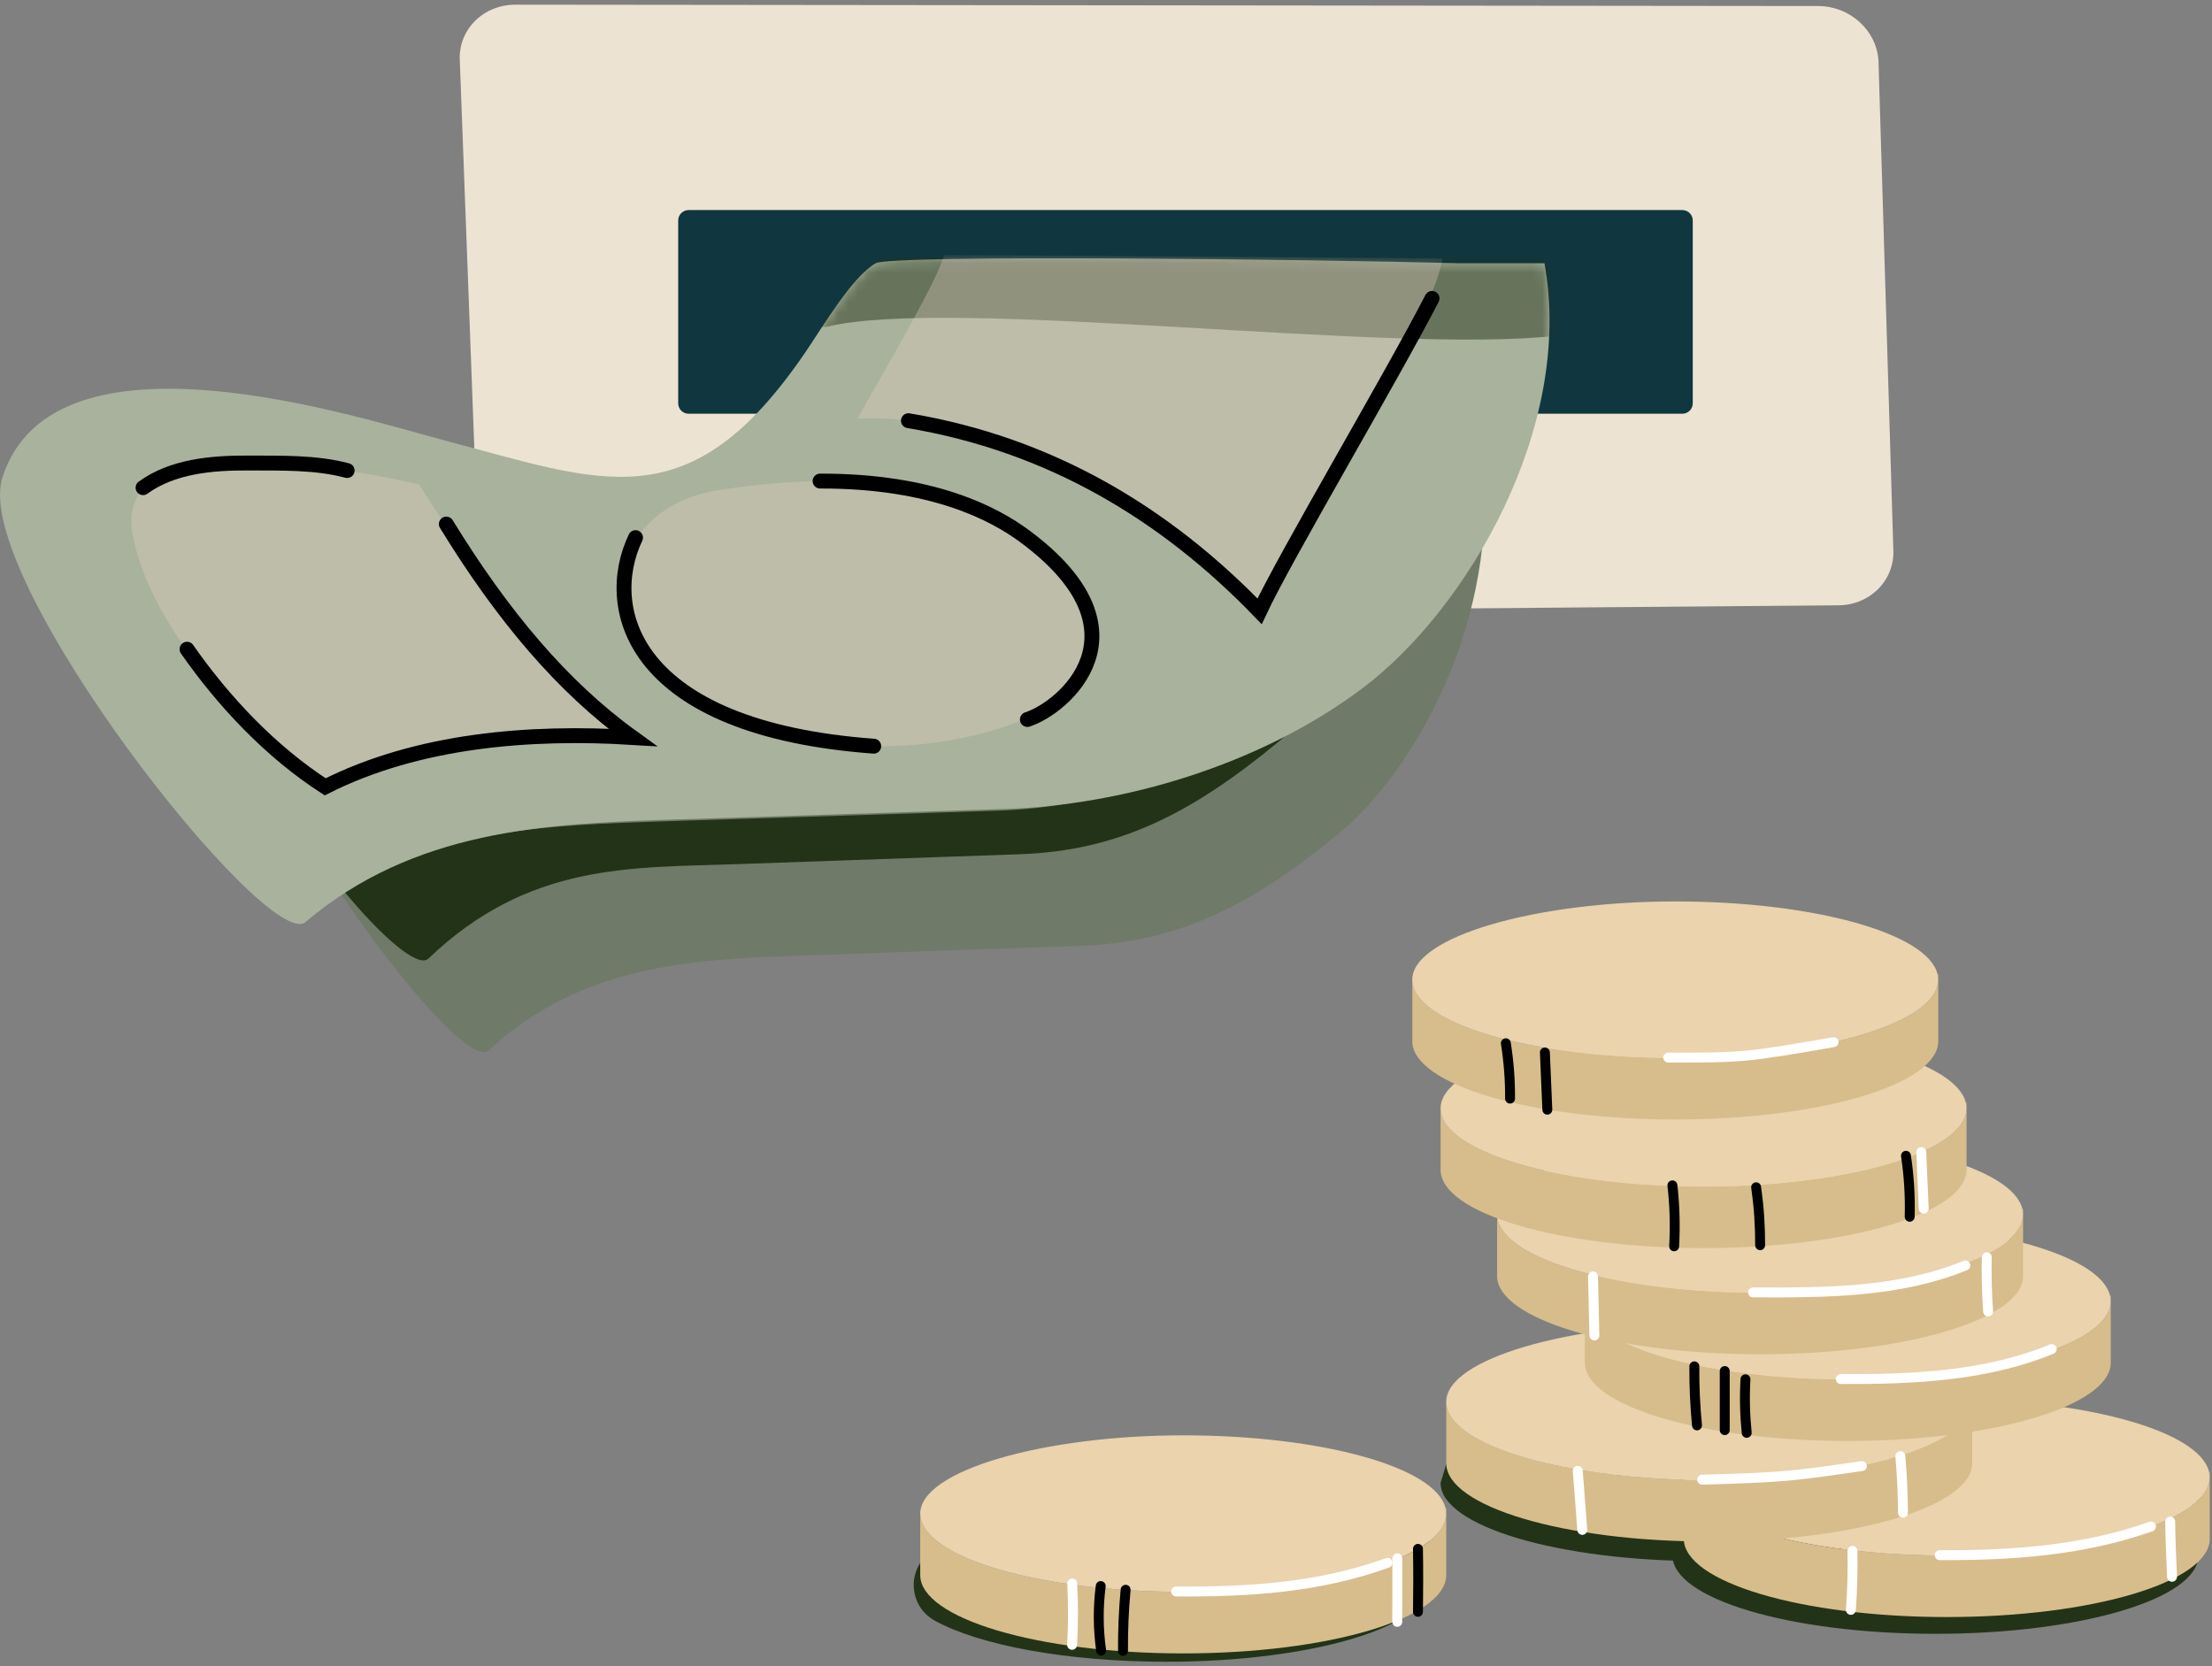 <svg width="223" height="168" viewBox="0 0 223 168" fill="none" xmlns="http://www.w3.org/2000/svg">
<rect x="0" y="0" width="223" height="168" fill="#808080" stroke="none"/>
<path d="M54.359 62.109L185.327 61.027C188.579 61.005 191.072 58.435 190.871 55.317L189.374 6.084C189.173 3.042 186.48 0.609 183.304 0.609L51.946 0.472C48.81 0.472 46.336 2.843 46.345 5.846L48.234 56.293C48.243 59.481 51.035 62.131 54.363 62.109H54.359Z" fill="#ECE3D3"></path>
<path d="M169.595 21.178H69.431C68.846 21.178 68.372 21.646 68.372 22.224V40.665C68.372 41.243 68.846 41.712 69.431 41.712H169.595C170.179 41.712 170.653 41.243 170.653 40.665V22.224C170.653 21.646 170.179 21.178 169.595 21.178Z" fill="#10363F"></path>
<path d="M60.929 61.006C74.661 64.967 90.769 67.1 100.641 51.295C102.137 48.902 103.504 46.076 105.483 44.874C106.823 44.058 108.297 44.093 109.727 44.137C121.891 44.504 134.077 44.521 146.24 44.888H149.184C151.735 60.22 143.694 76.846 134.894 84.092C126.09 91.339 118.777 95.013 108.883 95.357C99.372 95.688 89.858 96.02 80.347 96.355C69.684 96.726 58.504 97.322 49.275 105.885C46.067 108.857 20.748 73.75 23.464 64.512C27.824 49.666 53.813 58.957 60.929 61.01V61.006Z" fill="#707A68"></path>
<path d="M131.307 69.53C120.881 77.381 112.224 81.36 100.511 81.735C89.25 82.093 77.988 82.455 66.723 82.813C55.904 83.157 44.321 83.577 34.44 89.556C38.437 94.448 42.154 97.637 43.181 96.652C53.299 86.955 63.591 87.498 74.254 87.123C83.764 86.791 93.279 86.46 102.789 86.124C112.684 85.78 119.996 82.106 128.801 74.86C132.124 72.126 135.332 68.055 137.909 63.224C135.832 65.67 133.589 67.799 131.307 69.521V69.53Z" fill="#233318"></path>
<path d="M44.602 44.341C60.862 48.633 69.484 52.665 81.174 35.54C82.943 32.948 85.945 27.843 88.285 26.54C89.871 25.657 132.589 26.143 146.991 26.54H155.702C158.721 43.149 147.826 61.501 137.4 69.353C126.974 77.204 113.095 81.183 101.378 81.558C90.117 81.916 78.855 82.278 67.59 82.636C54.966 83.037 41.73 83.682 30.799 92.96C27.007 96.184 -2.971 58.15 0.24 48.139C5.4 32.056 36.173 42.12 44.602 44.341Z" fill="#A8B29D"></path>
<mask id="mask0_1697_3690" style="mask-type:luminance" maskUnits="userSpaceOnUse" x="0" y="26" width="157" height="68">
<path d="M44.602 44.341C60.862 48.633 69.484 52.665 81.174 35.54C82.943 32.948 85.945 27.843 88.285 26.54C89.871 25.657 132.589 26.143 146.991 26.54H155.702C158.721 43.149 147.826 61.501 137.4 69.353C126.974 77.204 113.095 81.183 101.378 81.558C90.117 81.916 78.855 82.278 67.59 82.636C54.966 83.037 41.73 83.682 30.799 92.96C27.007 96.184 -2.971 58.15 0.24 48.139C5.4 32.056 36.173 42.12 44.602 44.341Z" fill="white"></path>
</mask>
<g mask="url(#mask0_1697_3690)">
<path opacity="0.49" d="M156.389 25.653H147.679C133.277 25.255 108.4 26.05 93.999 25.653C92.301 25.604 90.559 24.769 88.973 25.653C86.632 26.955 82.844 32.824 82.746 32.97C82.92 32.939 83.273 32.97 83.403 32.939C95.741 29.892 140.411 35.756 156.912 33.844C157.046 31.146 156.899 28.404 156.398 25.657L156.389 25.653Z" fill="#233318"></path>
<path opacity="0.31" d="M95.182 25.682C94.44 28.614 87.847 39.512 86.467 42.21C100.98 41.442 119.223 52.981 127.036 61.813C129.538 55.626 144.489 32.641 145.418 26.044L95.182 25.682Z" fill="#EFD5CA"></path>
</g>
<path opacity="0.31" d="M42.235 48.82C48.721 59.132 54.425 66.007 62.926 74.574C56.042 73.801 42.003 74.525 35.919 78.036C35.021 78.553 34.087 79.131 33.064 79.114C31.916 79.096 30.924 78.336 30.04 77.581C23.585 72.079 14.937 62.717 13.351 53.766C11.332 42.373 36.071 47.46 42.235 48.82Z" fill="#EFD5CA"></path>
<path opacity="0.31" d="M72.561 49.395C79.261 48.366 86.212 48.009 92.805 49.506C99.394 51.007 105.617 54.549 108.936 59.883C109.476 60.757 109.945 61.68 110.164 62.661C110.749 65.284 109.449 68.048 107.354 69.947C105.255 71.846 102.449 72.985 99.608 73.775C92.586 75.727 84.907 75.727 77.885 73.78C73.776 72.641 69.822 70.804 66.874 67.986C59.914 61.331 61.871 51.042 72.565 49.395H72.561Z" fill="#EFD5CA"></path>
<path d="M91.582 42.413C105.912 44.811 117.5 51.81 126.983 61.631C129.605 56.028 140.264 38.059 144.369 30.084" stroke="black" stroke-width="1.5" stroke-miterlimit="10" stroke-linecap="round"></path>
<path d="M82.675 48.501C94.07 48.475 100.266 51.809 103.335 54.087C116.311 63.714 107.217 71.362 103.572 72.537" stroke="black" stroke-width="1.5" stroke-miterlimit="10" stroke-linecap="round"></path>
<path d="M64.07 54.204C60.657 61.34 63.681 73.444 88.084 75.228" stroke="black" stroke-width="1.5" stroke-miterlimit="10" stroke-linecap="round"></path>
<path d="M44.995 52.835C50.672 62.091 56.734 69.289 63.761 74.349C53.41 73.713 42.127 74.61 32.782 79.326C27.301 75.78 22.575 70.777 18.854 65.451" stroke="black" stroke-width="1.5" stroke-miterlimit="10" stroke-linecap="round"></path>
<path d="M14.423 49.167C17.389 47.003 21.378 46.659 25.063 46.681C28.355 46.698 31.822 46.592 34.998 47.44" stroke="black" stroke-width="1.5" stroke-miterlimit="10" stroke-linecap="round"></path>
<path d="M219.504 153.728C218.887 154.156 218.137 154.563 217.292 154.947C212.557 157.097 204.401 158.519 195.118 158.519C184.174 158.519 174.78 156.545 170.733 153.728C169.366 152.774 168.606 151.727 168.606 150.628V156.828C168.606 161.186 180.475 164.719 195.118 164.719C209.761 164.719 221.63 161.186 221.63 156.828V150.628C221.63 151.727 220.871 152.774 219.504 153.728Z" fill="#233318"></path>
<path d="M141.96 156.544C141.344 156.973 140.593 157.379 139.749 157.763C135.014 159.914 126.857 161.336 117.575 161.336C106.631 161.336 97.236 159.362 93.189 156.544C91.822 155.59 97.335 159.079 93.341 156.827L93.037 157.202C91.434 159.185 91.974 162.144 94.217 163.38C98.693 165.853 107.475 167.535 117.575 167.535C132.218 167.535 144.087 164.003 144.087 159.644V153.444C144.087 154.544 143.327 155.59 141.96 156.544Z" fill="#233318"></path>
<path d="M196.128 146.4C195.511 146.828 194.761 147.234 193.917 147.619C189.181 149.769 181.025 151.191 171.742 151.191C160.798 151.191 151.404 149.217 147.357 146.4C145.99 145.446 146.941 144.965 146.941 143.865L145.23 149.5C145.23 153.858 157.099 157.391 171.742 157.391C186.385 157.391 198.254 153.858 198.254 149.5V143.3C198.254 144.399 197.495 145.446 196.128 146.4Z" fill="#233318"></path>
<path d="M222.697 148.375C222.742 148.561 222.773 148.746 222.773 148.936V148.366L222.697 148.375Z" fill="#D7BD8B"></path>
<path d="M220.647 152.037C220.03 152.465 219.28 152.871 218.436 153.255C213.701 155.406 205.544 156.828 196.261 156.828C185.317 156.828 175.923 154.854 171.876 152.037C170.509 151.083 169.75 150.036 169.75 148.937V155.136C169.75 159.495 181.618 163.028 196.261 163.028C210.904 163.028 222.773 159.495 222.773 155.136V148.937C222.773 150.036 222.014 151.083 220.647 152.037Z" fill="#D7BD8B"></path>
<path d="M222.697 148.376C221.732 144.278 210.27 141.046 196.257 141.046C182.244 141.046 169.745 144.579 169.745 148.937C169.745 150.037 170.505 151.083 171.871 152.037C175.919 154.854 185.313 156.828 196.257 156.828C205.539 156.828 213.696 155.406 218.431 153.256C219.28 152.872 220.03 152.465 220.642 152.037C222.009 151.083 222.769 150.037 222.769 148.937C222.769 148.747 222.737 148.562 222.693 148.376H222.697Z" fill="#EAD3AD"></path>
<path d="M195.546 156.788C202.792 156.824 210.02 156.325 216.85 153.9" stroke="white" stroke-miterlimit="10" stroke-linecap="round"></path>
<path d="M198.75 140.768C198.794 140.953 198.825 141.139 198.825 141.328V140.759L198.75 140.768Z" fill="#D7BD8B"></path>
<path d="M196.699 144.425C196.083 144.854 195.332 145.26 194.488 145.644C189.753 147.795 181.596 149.216 172.314 149.216C161.369 149.216 151.975 147.243 147.928 144.425C146.561 143.471 145.802 142.425 145.802 141.325V147.525C145.802 151.884 157.671 155.416 172.314 155.416C186.956 155.416 198.825 151.884 198.825 147.525V141.325C198.825 142.425 198.066 143.471 196.699 144.425Z" fill="#D7BD8B"></path>
<path d="M198.749 140.769C197.784 136.671 186.322 133.438 172.309 133.438C158.296 133.438 145.797 136.971 145.797 141.33C145.797 142.429 146.556 143.476 147.923 144.43C151.97 147.247 161.364 149.221 172.309 149.221C181.591 149.221 189.748 147.799 194.483 145.648C195.332 145.264 196.082 144.858 196.694 144.43C198.061 143.476 198.82 142.429 198.82 141.33C198.82 141.14 198.789 140.954 198.744 140.769H198.749Z" fill="#EAD3AD"></path>
<path d="M171.599 149.181C180.077 148.938 180.702 148.814 187.707 147.808" stroke="white" stroke-miterlimit="10" stroke-linecap="round"></path>
<path d="M145.726 152.041C145.77 152.227 145.802 152.412 145.802 152.602V152.032L145.726 152.041Z" fill="#D7BD8B"></path>
<path d="M143.671 155.703C143.054 156.131 142.304 156.537 141.459 156.921C136.724 159.072 128.568 160.494 119.285 160.494C108.341 160.494 98.947 158.52 94.9 155.703C93.533 154.749 92.773 153.702 92.773 152.603V158.802C92.773 163.161 104.642 166.694 119.285 166.694C133.928 166.694 145.797 163.161 145.797 158.802V152.603C145.797 153.702 145.038 154.749 143.671 155.703Z" fill="#D7BD8B"></path>
<path d="M145.726 152.038C144.761 147.94 133.298 144.708 119.285 144.708C105.272 144.708 92.773 148.241 92.773 152.599C92.773 153.699 93.533 154.745 94.9 155.699C98.947 158.517 108.341 160.49 119.285 160.49C128.568 160.49 136.724 159.069 141.459 156.918C142.308 156.534 143.059 156.128 143.671 155.699C145.038 154.745 145.797 153.699 145.797 152.599C145.797 152.409 145.766 152.224 145.721 152.038H145.726Z" fill="#EAD3AD"></path>
<path d="M118.575 160.455C125.821 160.49 132.874 160.097 139.883 157.562" stroke="white" stroke-miterlimit="10" stroke-linecap="round"></path>
<path d="M212.718 130.619C212.762 130.805 212.794 130.99 212.794 131.18V130.61L212.718 130.619Z" fill="#D7BD8B"></path>
<path d="M210.668 134.281C210.051 134.709 209.301 135.115 208.457 135.499C203.722 137.65 195.565 139.072 186.282 139.072C175.338 139.072 165.944 137.098 161.897 134.281C160.53 133.327 159.771 132.28 159.771 131.181V137.381C159.771 141.739 171.639 145.272 186.282 145.272C200.925 145.272 212.794 141.739 212.794 137.381V131.181C212.794 132.28 212.035 133.327 210.668 134.281Z" fill="#D7BD8B"></path>
<path d="M212.718 130.619C211.753 126.522 200.29 123.289 186.277 123.289C172.264 123.289 159.766 126.822 159.766 131.18C159.766 132.28 160.525 133.326 161.892 134.28C165.939 137.098 175.333 139.072 186.277 139.072C195.56 139.072 203.717 137.65 208.452 135.499C209.3 135.115 210.051 134.709 210.663 134.28C212.03 133.326 212.789 132.28 212.789 131.18C212.789 130.99 212.758 130.805 212.713 130.619H212.718Z" fill="#EAD3AD"></path>
<path d="M185.567 139.031C192.813 139.066 200.148 138.761 206.839 136.015" stroke="white" stroke-miterlimit="10" stroke-linecap="round"></path>
<path d="M203.882 121.886C203.927 122.071 203.958 122.257 203.958 122.447V121.877L203.882 121.886Z" fill="#D7BD8B"></path>
<path d="M201.827 125.543C201.21 125.972 200.46 126.378 199.616 126.762C194.881 128.913 186.724 130.335 177.441 130.335C166.497 130.335 157.103 128.361 153.056 125.543C151.689 124.589 150.93 123.543 150.93 122.443V128.643C150.93 133.002 162.799 136.535 177.441 136.535C192.084 136.535 203.953 133.002 203.953 128.643V122.443C203.953 123.543 203.194 124.589 201.827 125.543Z" fill="#D7BD8B"></path>
<path d="M203.882 121.883C202.917 117.785 191.455 114.553 177.441 114.553C163.428 114.553 150.93 118.085 150.93 122.444C150.93 123.544 151.689 124.59 153.056 125.544C157.103 128.361 166.497 130.335 177.441 130.335C186.724 130.335 194.881 128.913 199.616 126.763C200.464 126.379 201.215 125.972 201.827 125.544C203.194 124.59 203.953 123.544 203.953 122.444C203.953 122.254 203.922 122.069 203.877 121.883H203.882Z" fill="#EAD3AD"></path>
<path d="M176.731 130.297C183.977 130.332 191.446 130.328 198.137 127.581" stroke="white" stroke-miterlimit="10" stroke-linecap="round"></path>
<path d="M198.182 111.175C198.227 111.36 198.258 111.546 198.258 111.736V111.166L198.182 111.175Z" fill="#D7BD8B"></path>
<path d="M196.128 114.836C195.511 115.265 194.761 115.671 193.917 116.055C189.181 118.206 181.025 119.628 171.742 119.628C160.798 119.628 151.404 117.654 147.357 114.836C145.99 113.882 145.23 112.836 145.23 111.736V117.936C145.23 122.295 157.099 125.828 171.742 125.828C186.385 125.828 198.254 122.295 198.254 117.936V111.736C198.254 112.836 197.495 113.882 196.128 114.836Z" fill="#D7BD8B"></path>
<path d="M198.183 111.176C197.218 107.078 185.755 103.846 171.742 103.846C157.729 103.846 145.23 107.378 145.23 111.737C145.23 112.836 145.99 113.883 147.357 114.837C151.404 117.654 160.798 119.628 171.742 119.628C181.025 119.628 189.181 118.206 193.917 116.056C194.765 115.672 195.516 115.265 196.128 114.837C197.495 113.883 198.254 112.836 198.254 111.737C198.254 111.547 198.223 111.362 198.178 111.176H198.183Z" fill="#EAD3AD"></path>
<path d="M195.328 98.21C195.372 98.395 195.404 98.581 195.404 98.771V98.201L195.328 98.21Z" fill="#D7BD8B"></path>
<path d="M193.277 101.871C192.661 102.3 191.91 102.706 191.066 103.09C186.331 105.241 178.174 106.663 168.892 106.663C157.947 106.663 148.553 104.689 144.506 101.871C143.139 100.918 142.38 99.871 142.38 98.772V104.971C142.38 109.33 154.249 112.863 168.892 112.863C183.535 112.863 195.403 109.33 195.403 104.971V98.772C195.403 99.871 194.644 100.918 193.277 101.871Z" fill="#D7BD8B"></path>
<path d="M195.327 98.211C194.362 94.113 182.9 90.881 168.887 90.881C154.874 90.881 142.375 94.414 142.375 98.772C142.375 99.872 143.134 100.918 144.501 101.872C148.548 104.689 157.943 106.663 168.887 106.663C178.169 106.663 186.326 105.241 191.061 103.091C191.91 102.707 192.66 102.3 193.272 101.872C194.639 100.918 195.399 99.872 195.399 98.772C195.399 98.582 195.367 98.397 195.323 98.211H195.327Z" fill="#EAD3AD"></path>
<path d="M168.177 106.624C175.485 106.633 175.976 106.624 184.852 105.069" stroke="white" stroke-miterlimit="10" stroke-linecap="round"></path>
<path d="M168.602 119.506C168.834 121.542 168.892 123.599 168.776 125.648" stroke="black" stroke-miterlimit="10" stroke-linecap="round"></path>
<path d="M177.044 119.698C177.33 121.73 177.446 123.487 177.446 125.54" stroke="black" stroke-miterlimit="10" stroke-linecap="round"></path>
<path d="M192.147 116.527C192.455 118.559 192.58 120.616 192.522 122.67" stroke="black" stroke-miterlimit="10" stroke-linecap="round"></path>
<path d="M151.81 105.18C152.104 107.026 152.247 108.893 152.234 110.761" stroke="black" stroke-miterlimit="10" stroke-linecap="round"></path>
<path d="M155.746 106.107L155.992 111.875" stroke="black" stroke-miterlimit="10" stroke-linecap="round"></path>
<path d="M170.813 137.753C170.799 139.74 170.889 141.727 171.081 143.706" stroke="black" stroke-miterlimit="10" stroke-linecap="round"></path>
<path d="M173.877 138.226V144.183" stroke="black" stroke-miterlimit="10" stroke-linecap="round"></path>
<path d="M175.967 139.056C175.864 140.857 175.909 142.663 176.092 144.456" stroke="black" stroke-miterlimit="10" stroke-linecap="round"></path>
<path d="M110.968 159.903C110.687 162.063 110.704 164.262 111.013 166.417" stroke="black" stroke-miterlimit="10" stroke-linecap="round"></path>
<path d="M113.478 160.277C113.286 162.326 113.201 164.384 113.214 166.442" stroke="black" stroke-miterlimit="10" stroke-linecap="round"></path>
<path d="M142.951 156.154C142.987 158.349 142.982 160.451 142.951 162.5" stroke="black" stroke-miterlimit="10" stroke-linecap="round"></path>
<path d="M193.692 116.146C193.773 118.05 193.858 119.953 193.938 121.856" stroke="white" stroke-miterlimit="10" stroke-linecap="round"></path>
<path d="M200.295 126.755C200.254 128.579 200.299 130.402 200.429 132.222" stroke="white" stroke-miterlimit="10" stroke-linecap="round"></path>
<path d="M160.597 128.683C160.641 130.67 160.69 132.653 160.735 134.64" stroke="white" stroke-miterlimit="10" stroke-linecap="round"></path>
<path d="M159.06 148.287C159.211 150.27 159.363 152.253 159.515 154.24" stroke="white" stroke-miterlimit="10" stroke-linecap="round"></path>
<path d="M191.58 146.801C191.745 148.7 191.835 150.603 191.848 152.511" stroke="white" stroke-miterlimit="10" stroke-linecap="round"></path>
<path d="M218.784 153.401C218.806 155.358 218.904 157.287 218.971 158.97" stroke="white" stroke-miterlimit="10" stroke-linecap="round"></path>
<path d="M186.751 156.355C186.796 158.338 186.742 160.325 186.59 162.304" stroke="white" stroke-miterlimit="10" stroke-linecap="round"></path>
<path d="M108.095 159.644C108.203 161.701 108.198 163.768 108.082 165.83" stroke="white" stroke-miterlimit="10" stroke-linecap="round"></path>
<path d="M140.87 157.103V161.704C140.87 162.057 140.839 163.907 140.87 163.435" stroke="white" stroke-miterlimit="10" stroke-linecap="round"></path>
</svg>
